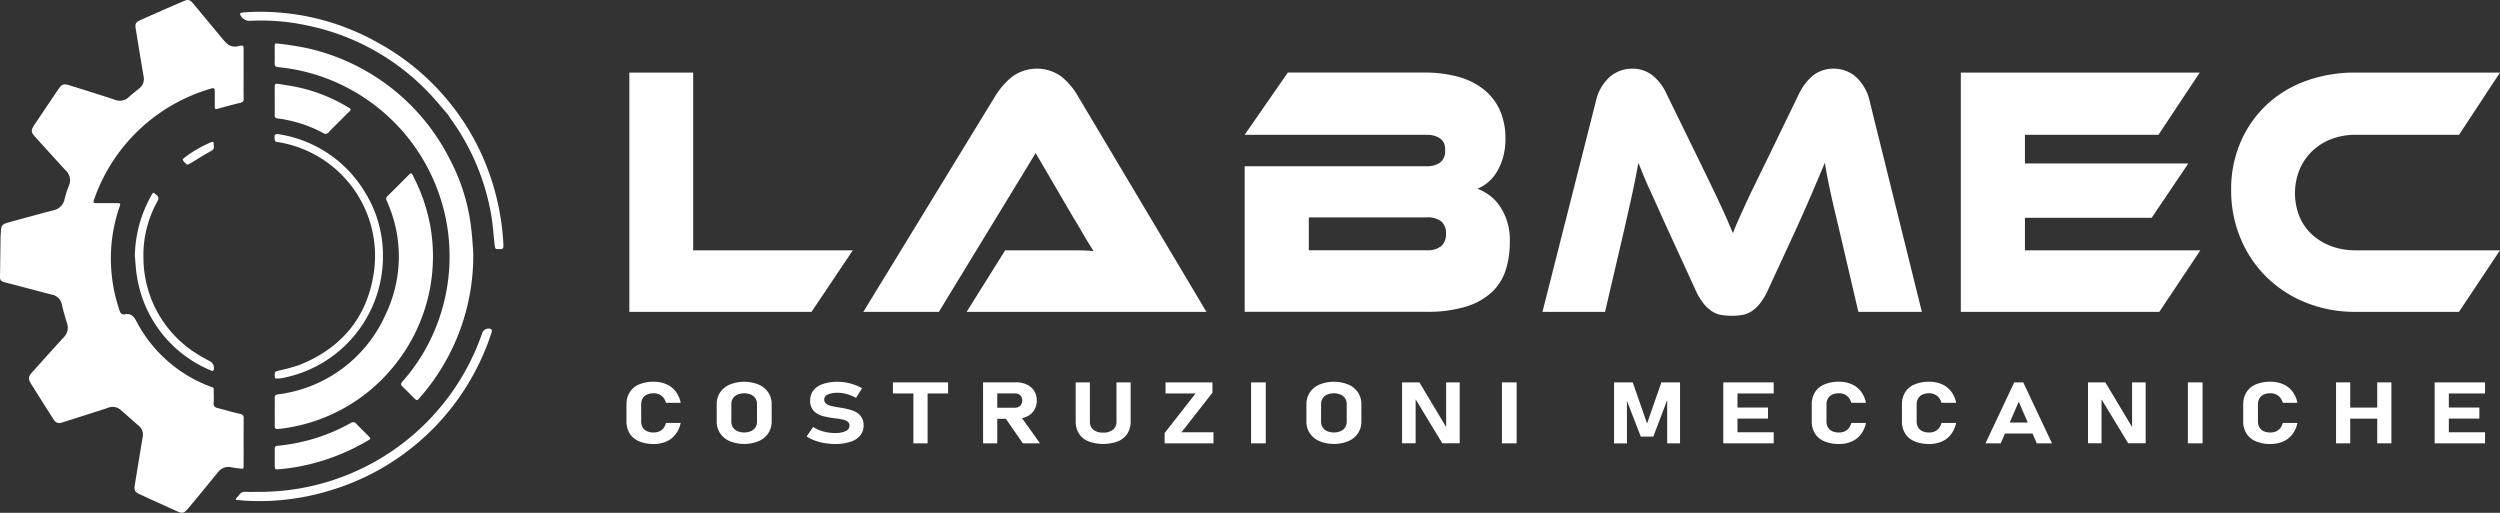 <svg xmlns="http://www.w3.org/2000/svg" width="308.763" height="63.333" viewBox="0 0 308.763 63.333">
  <rect x="0" y="0" width="308.763" height="63.333" fill="#333333" stroke="none"/>
  <g id="Raggruppa_38" data-name="Raggruppa 38" transform="translate(-2235 -2800)">
    <g id="Raggruppa_26" data-name="Raggruppa 26" transform="translate(2312.378 2808.479)">
      <g id="Raggruppa_2" data-name="Raggruppa 2" transform="translate(0.349 0)">
        <path id="Tracciato_11" data-name="Tracciato 11" d="M72.2,359.2H64.315v29.548h22.5l5.1-7.6H72.2Z" transform="translate(-64.315 -358.712)" fill="#fff"/>
        <path id="Tracciato_12" data-name="Tracciato 12" d="M137.316,359.331a5.182,5.182,0,0,0-6.073.066,9.617,9.617,0,0,0-2.017,2.3l-16.334,26.721h9.328l11.955-19.61,4.57,7.818q.646,1.06,1.352,2.274t1.237,2.01q-.915-.087-2.152-.088h-8.776l-4.759,7.6h29.622l-15.915-26.721A8.5,8.5,0,0,0,137.316,359.331Z" transform="translate(-83.993 -358.381)" fill="#fff"/>
        <path id="Tracciato_13" data-name="Tracciato 13" d="M223.642,375.8a5.682,5.682,0,0,0-2.837-2.252,5.143,5.143,0,0,0,1.275-.773,4.985,4.985,0,0,0,1.1-1.28,7.53,7.53,0,0,0,.781-1.789,8.172,8.172,0,0,0,.3-2.341,8.4,8.4,0,0,0-.7-3.555,6.929,6.929,0,0,0-2.018-2.562,8.8,8.8,0,0,0-3.16-1.545,15.58,15.58,0,0,0-4.131-.509H197.389l-5.33,7.685H214.6a2.984,2.984,0,0,1,1.523.4,1.587,1.587,0,0,1,.685,1.5,1.706,1.706,0,0,1-.666,1.568,2.829,2.829,0,0,1-1.542.419h-22.54v17.976h22.388a16.14,16.14,0,0,0,5.007-.662,8.167,8.167,0,0,0,3.179-1.811,6.444,6.444,0,0,0,1.675-2.716,11.328,11.328,0,0,0,.495-3.423A7.45,7.45,0,0,0,223.642,375.8Zm-7.291,4.814a2.7,2.7,0,0,1-1.866.53H199.979v-4.063h14.506a2.779,2.779,0,0,1,1.866.508,1.876,1.876,0,0,1,.571,1.479A2.005,2.005,0,0,1,216.351,380.618Z" transform="translate(-116.062 -358.712)" fill="#fff"/>
      </g>
      <path id="Tracciato_14" data-name="Tracciato 14" d="M273.3,369.865q.838,1.721,1.466,3.025t1.1,2.318q.476,1.017.838,1.855t.7,1.634q.3-.794.666-1.612t.838-1.854q.476-1.038,1.1-2.319t1.466-3l4.074-8.392a6.62,6.62,0,0,1,1.732-2.274,3.966,3.966,0,0,1,2.608-.861,4.1,4.1,0,0,1,2.684.994,5.683,5.683,0,0,1,1.733,3.069l6.435,25.97h-7.844l-2.4-10.291q-.609-2.517-1.028-4.416T288.759,370q-.648,1.547-1.447,3.423t-2.094,4.748l-3.427,7.42a8.11,8.11,0,0,1-1.009,1.744,4.722,4.722,0,0,1-1.047.994,3.043,3.043,0,0,1-1.142.464,8.083,8.083,0,0,1-2.666,0,3.036,3.036,0,0,1-1.142-.464,4.694,4.694,0,0,1-1.047-.994,8.109,8.109,0,0,1-1.01-1.744l-3.426-7.464q-.685-1.5-1.218-2.694t-.971-2.142q-.438-.95-.761-1.745T265.724,370q-.305,1.768-.723,3.688t-.99,4.439l-2.4,10.291h-7.729l6.587-25.97a5.622,5.622,0,0,1,1.751-3.069,4.176,4.176,0,0,1,2.7-.994,3.984,3.984,0,0,1,2.571.839,6.327,6.327,0,0,1,1.732,2.3Z" transform="translate(-140.757 -358.381)" fill="#fff"/>
      <path id="Tracciato_15" data-name="Tracciato 15" d="M370.314,381.148l-5.064,7.6H340.73V359.2h29.508l-5.1,7.685H348.65v3.534h20.18l-4.53,6.713H348.65v4.019Z" transform="translate(-175.937 -358.712)" fill="#fff"/>
      <path id="Tracciato_16" data-name="Tracciato 16" d="M430.059,381.148l-5.064,7.6H412.2a16.073,16.073,0,0,1-6.13-1.148,14.731,14.731,0,0,1-4.854-3.158,14.535,14.535,0,0,1-3.2-4.77,15.265,15.265,0,0,1-1.161-5.984,14.634,14.634,0,0,1,1.161-5.9,13.789,13.789,0,0,1,3.2-4.594,14.063,14.063,0,0,1,4.854-2.959,17.614,17.614,0,0,1,6.13-1.038h17.857L425,366.882H412.2a8.164,8.164,0,0,0-2.97.53,7.053,7.053,0,0,0-2.361,1.48,6.908,6.908,0,0,0-1.56,2.274,7.783,7.783,0,0,0-.019,5.808,6.345,6.345,0,0,0,1.561,2.23,7.116,7.116,0,0,0,2.38,1.436,8.47,8.47,0,0,0,2.97.508Z" transform="translate(-198.674 -358.712)" fill="#fff"/>
      <g id="Raggruppa_3" data-name="Raggruppa 3" transform="translate(0 38.67)">
        <path id="Tracciato_17" data-name="Tracciato 17" d="M65.274,430.735a2.489,2.489,0,0,1-1.15-.957,2.791,2.791,0,0,1-.4-1.52v-2.066a2.788,2.788,0,0,1,.4-1.519,2.514,2.514,0,0,1,1.15-.961,4.5,4.5,0,0,1,1.815-.331,3.826,3.826,0,0,1,1.566.306,2.893,2.893,0,0,1,1.14.888,3.4,3.4,0,0,1,.623,1.405H68.6a1.721,1.721,0,0,0-.316-.637,1.431,1.431,0,0,0-.518-.4,1.614,1.614,0,0,0-.681-.139,1.944,1.944,0,0,0-.837.162,1.176,1.176,0,0,0-.528.477,1.472,1.472,0,0,0-.182.753v2.066a1.46,1.46,0,0,0,.182.751,1.181,1.181,0,0,0,.528.474,1.951,1.951,0,0,0,.837.162,1.67,1.67,0,0,0,.69-.137,1.366,1.366,0,0,0,.518-.4,1.675,1.675,0,0,0,.307-.642h1.815a3.473,3.473,0,0,1-.629,1.405,2.91,2.91,0,0,1-1.138.888,3.8,3.8,0,0,1-1.562.306A4.53,4.53,0,0,1,65.274,430.735Z" transform="translate(-63.728 -423.382)" fill="#fff"/>
        <path id="Tracciato_18" data-name="Tracciato 18" d="M84.066,430.72a2.738,2.738,0,0,1-1.192-.973,2.552,2.552,0,0,1-.422-1.457v-2.133a2.553,2.553,0,0,1,.422-1.457,2.738,2.738,0,0,1,1.192-.973,4.771,4.771,0,0,1,3.559,0,2.736,2.736,0,0,1,1.192.973,2.553,2.553,0,0,1,.422,1.457v2.133a2.552,2.552,0,0,1-.422,1.457,2.736,2.736,0,0,1-1.192.973,4.769,4.769,0,0,1-3.559,0Zm2.61-1.237a1.267,1.267,0,0,0,.553-.464,1.246,1.246,0,0,0,.2-.694v-2.2a1.247,1.247,0,0,0-.2-.694,1.267,1.267,0,0,0-.553-.463,2.206,2.206,0,0,0-1.662,0,1.26,1.26,0,0,0-.553.463,1.242,1.242,0,0,0-.2.694v2.2a1.241,1.241,0,0,0,.2.694,1.26,1.26,0,0,0,.553.464,2.206,2.206,0,0,0,1.662,0Z" transform="translate(-71.313 -423.382)" fill="#fff"/>
        <path id="Tracciato_19" data-name="Tracciato 19" d="M103.318,430.955a6.541,6.541,0,0,1-1.2-.318,4.872,4.872,0,0,1-1-.5l.811-1.17a4.27,4.27,0,0,0,1.24.551,5.391,5.391,0,0,0,1.444.195,3.039,3.039,0,0,0,1.329-.236.729.729,0,0,0,.473-.665V428.8a.59.59,0,0,0-.211-.477,1.35,1.35,0,0,0-.55-.258,8.08,8.08,0,0,0-.869-.151.157.157,0,0,0-.035-.005.126.126,0,0,1-.035,0l-.14-.015a10.4,10.4,0,0,1-1.547-.3,2.3,2.3,0,0,1-1.042-.626,1.765,1.765,0,0,1-.428-1.271v0a1.972,1.972,0,0,1,.4-1.248,2.486,2.486,0,0,1,1.17-.789,5.564,5.564,0,0,1,1.853-.272,5.8,5.8,0,0,1,1.019.093,6.545,6.545,0,0,1,1.02.269,6.17,6.17,0,0,1,.946.425l-.741,1.2a5.182,5.182,0,0,0-1.122-.466,4.124,4.124,0,0,0-1.121-.165,2.92,2.92,0,0,0-1.246.214.665.665,0,0,0-.441.6v.005a.631.631,0,0,0,.23.515,1.461,1.461,0,0,0,.569.277q.338.088.952.186l.051.008a.5.5,0,0,1,.051.008l.074.013c.023.005.048.01.073.014a9.2,9.2,0,0,1,1.474.339,2.277,2.277,0,0,1,.987.642,1.747,1.747,0,0,1,.4,1.209v.01a1.9,1.9,0,0,1-.415,1.232,2.566,2.566,0,0,1-1.211.782,6,6,0,0,1-1.914.269A7.753,7.753,0,0,1,103.318,430.955Z" transform="translate(-78.876 -423.382)" fill="#fff"/>
        <path id="Tracciato_20" data-name="Tracciato 20" d="M119.031,423.513h6.812v1.367h-6.812Zm2.531.616h1.751v6.911h-1.751Z" transform="translate(-86.13 -423.435)" fill="#fff"/>
        <path id="Tracciato_21" data-name="Tracciato 21" d="M137.745,423.5H139.5v7.532h-1.751Zm.7,3.136h3.234a.991.991,0,0,0,.472-.108.762.762,0,0,0,.316-.311,1,1,0,0,0,.118-.466.947.947,0,0,0-.112-.466.767.767,0,0,0-.316-.311,1.012,1.012,0,0,0-.479-.108h-3.234V423.5h3.374a3.07,3.07,0,0,1,1.348.28,2.112,2.112,0,0,1,.9.789,2.349,2.349,0,0,1,0,2.365,2.111,2.111,0,0,1-.9.789,3.085,3.085,0,0,1-1.345.28h-3.374Zm1.956,1.135,1.873-.239,2.505,3.5h-2.122Z" transform="translate(-93.711 -423.431)" fill="#fff"/>
        <path id="Tracciato_22" data-name="Tracciato 22" d="M158.539,430.788a2.49,2.49,0,0,1-1.157-.957,2.785,2.785,0,0,1-.4-1.515v-4.8h1.751v4.84a1.235,1.235,0,0,0,.428,1,1.833,1.833,0,0,0,1.208.358,1.861,1.861,0,0,0,1.218-.358,1.232,1.232,0,0,0,.431-1v-4.84h1.751v4.8a2.771,2.771,0,0,1-.4,1.515,2.51,2.51,0,0,1-1.163.957,5.287,5.287,0,0,1-3.672,0Z" transform="translate(-101.505 -423.435)" fill="#fff"/>
        <path id="Tracciato_23" data-name="Tracciato 23" d="M181.347,424.786l-3.822,4.887h3.95v1.367h-6.033v-1.274l3.822-4.886h-3.707v-1.367h5.79Z" transform="translate(-108.982 -423.435)" fill="#fff"/>
        <path id="Tracciato_24" data-name="Tracciato 24" d="M195.2,431.039h-1.815v-7.526H195.2Z" transform="translate(-116.249 -423.435)" fill="#fff"/>
        <path id="Tracciato_25" data-name="Tracciato 25" d="M206.491,430.72a2.741,2.741,0,0,1-1.192-.973,2.557,2.557,0,0,1-.422-1.457v-2.133a2.557,2.557,0,0,1,.422-1.457,2.741,2.741,0,0,1,1.192-.973,4.771,4.771,0,0,1,3.559,0,2.741,2.741,0,0,1,1.192.973,2.557,2.557,0,0,1,.422,1.457v2.133a2.557,2.557,0,0,1-.422,1.457,2.741,2.741,0,0,1-1.192.973,4.769,4.769,0,0,1-3.559,0Zm2.61-1.237a1.267,1.267,0,0,0,.553-.464,1.246,1.246,0,0,0,.2-.694v-2.2a1.247,1.247,0,0,0-.2-.694,1.267,1.267,0,0,0-.553-.463,2.206,2.206,0,0,0-1.662,0,1.263,1.263,0,0,0-.553.463,1.242,1.242,0,0,0-.2.694v2.2a1.241,1.241,0,0,0,.2.694,1.264,1.264,0,0,0,.553.464,2.206,2.206,0,0,0,1.662,0Z" transform="translate(-120.905 -423.382)" fill="#fff"/>
        <path id="Tracciato_26" data-name="Tracciato 26" d="M224.73,423.513h2.141l3.457,5.767-.153.134v-5.9h1.675v7.521H229.7l-3.445-5.679.153-.134v5.813H224.73Z" transform="translate(-128.947 -423.435)" fill="#fff"/>
        <path id="Tracciato_27" data-name="Tracciato 27" d="M247.278,431.039h-1.815v-7.526h1.815Z" transform="translate(-137.346 -423.435)" fill="#fff"/>
        <path id="Tracciato_28" data-name="Tracciato 28" d="M274.58,423.513h2.307v7.526H275.3V425.2l.064.331-1.776,4.675h-1.547l-1.776-4.571.064-.434v5.844h-1.591v-7.526h2.307l1.771,5.073Z" transform="translate(-146.772 -423.435)" fill="#fff"/>
        <path id="Tracciato_29" data-name="Tracciato 29" d="M291.421,423.513h1.751v7.526h-1.751Zm.632,0h5.592v1.367h-5.592Zm0,3.105h4.889v1.367h-4.889Zm0,3.054h5.592v1.367h-5.592Z" transform="translate(-155.963 -423.435)" fill="#fff"/>
        <path id="Tracciato_30" data-name="Tracciato 30" d="M311.339,430.735a2.494,2.494,0,0,1-1.151-.957,2.8,2.8,0,0,1-.4-1.52v-2.066a2.793,2.793,0,0,1,.4-1.519,2.519,2.519,0,0,1,1.151-.961,4.5,4.5,0,0,1,1.814-.331,3.821,3.821,0,0,1,1.566.306,2.884,2.884,0,0,1,1.14.888,3.387,3.387,0,0,1,.624,1.405h-1.815a1.711,1.711,0,0,0-.317-.637,1.423,1.423,0,0,0-.517-.4,1.617,1.617,0,0,0-.681-.139,1.948,1.948,0,0,0-.837.162,1.172,1.172,0,0,0-.527.477,1.467,1.467,0,0,0-.182.753v2.066a1.455,1.455,0,0,0,.182.751,1.177,1.177,0,0,0,.527.474,1.955,1.955,0,0,0,.837.162,1.672,1.672,0,0,0,.691-.137,1.375,1.375,0,0,0,.518-.4,1.673,1.673,0,0,0,.306-.642h1.815a3.465,3.465,0,0,1-.629,1.405,2.909,2.909,0,0,1-1.137.888,3.8,3.8,0,0,1-1.563.306A4.527,4.527,0,0,1,311.339,430.735Z" transform="translate(-163.405 -423.382)" fill="#fff"/>
        <path id="Tracciato_31" data-name="Tracciato 31" d="M330.063,430.735a2.492,2.492,0,0,1-1.15-.957,2.79,2.79,0,0,1-.4-1.52v-2.066a2.788,2.788,0,0,1,.4-1.519,2.517,2.517,0,0,1,1.15-.961,4.5,4.5,0,0,1,1.815-.331,3.826,3.826,0,0,1,1.566.306,2.889,2.889,0,0,1,1.14.888,3.394,3.394,0,0,1,.623,1.405h-1.815a1.712,1.712,0,0,0-.317-.637,1.435,1.435,0,0,0-.517-.4,1.617,1.617,0,0,0-.681-.139,1.944,1.944,0,0,0-.837.162,1.168,1.168,0,0,0-.527.477,1.465,1.465,0,0,0-.183.753v2.066a1.454,1.454,0,0,0,.183.751,1.173,1.173,0,0,0,.527.474,1.951,1.951,0,0,0,.837.162,1.67,1.67,0,0,0,.69-.137,1.365,1.365,0,0,0,.517-.4,1.675,1.675,0,0,0,.307-.642h1.815a3.473,3.473,0,0,1-.629,1.405,2.918,2.918,0,0,1-1.137.888,3.806,3.806,0,0,1-1.563.306A4.533,4.533,0,0,1,330.063,430.735Z" transform="translate(-170.99 -423.382)" fill="#fff"/>
        <path id="Tracciato_32" data-name="Tracciato 32" d="M349.4,423.513h1.112l3.553,7.526h-1.885l-2.224-5.141-2.224,5.141h-1.885Zm-1.847,4.954h4.889v1.366h-4.889Z" transform="translate(-178.009 -423.435)" fill="#fff"/>
        <path id="Tracciato_33" data-name="Tracciato 33" d="M367.137,423.513h2.14l3.458,5.767-.154.134v-5.9h1.675v7.521H372.1l-3.445-5.679.153-.134v5.813h-1.674Z" transform="translate(-186.634 -423.435)" fill="#fff"/>
        <path id="Tracciato_34" data-name="Tracciato 34" d="M389.685,431.039H387.87v-7.526h1.815Z" transform="translate(-195.033 -423.435)" fill="#fff"/>
        <path id="Tracciato_35" data-name="Tracciato 35" d="M400.912,430.735a2.5,2.5,0,0,1-1.151-.957,2.8,2.8,0,0,1-.4-1.52v-2.066a2.793,2.793,0,0,1,.4-1.519,2.522,2.522,0,0,1,1.151-.961,4.5,4.5,0,0,1,1.815-.331,3.821,3.821,0,0,1,1.565.306,2.881,2.881,0,0,1,1.141.888,3.388,3.388,0,0,1,.623,1.405h-1.814a1.713,1.713,0,0,0-.317-.637,1.424,1.424,0,0,0-.517-.4,1.616,1.616,0,0,0-.681-.139,1.949,1.949,0,0,0-.838.162,1.17,1.17,0,0,0-.526.477,1.466,1.466,0,0,0-.183.753v2.066a1.455,1.455,0,0,0,.183.751,1.175,1.175,0,0,0,.526.474,1.956,1.956,0,0,0,.838.162,1.672,1.672,0,0,0,.69-.137,1.366,1.366,0,0,0,.518-.4,1.684,1.684,0,0,0,.307-.642h1.814a3.465,3.465,0,0,1-.629,1.405,2.918,2.918,0,0,1-1.138.888,3.806,3.806,0,0,1-1.563.306A4.531,4.531,0,0,1,400.912,430.735Z" transform="translate(-199.689 -423.382)" fill="#fff"/>
        <path id="Tracciato_36" data-name="Tracciato 36" d="M418.627,423.513h1.751v7.526h-1.751Zm.812,3.111h5.413v1.367h-5.413Zm4.276-3.111h1.751v7.526h-1.751Z" transform="translate(-207.492 -423.435)" fill="#fff"/>
        <path id="Tracciato_37" data-name="Tracciato 37" d="M439.1,423.513h1.751v7.526H439.1Zm.632,0h5.592v1.367h-5.592Zm0,3.105h4.889v1.367h-4.889Zm0,3.054h5.592v1.367h-5.592Z" transform="translate(-215.786 -423.435)" fill="#fff"/>
      </g>
    </g>
    <g id="Raggruppa_37" data-name="Raggruppa 37" transform="translate(2235 2800)">
      <path id="Tracciato_1" data-name="Tracciato 1" d="M282.686,112.184a26.566,26.566,0,0,1-6.587,17.953c-.361.416-.368.413-.749.036-.462-.458-.912-.931-1.387-1.376-.246-.23-.242-.385-.017-.64a22.9,22.9,0,0,0,3.54-5.354,23.5,23.5,0,0,0-10.2-30.848,23.067,23.067,0,0,0-8.675-2.622c-.329-.031-.465-.134-.454-.48.022-.668,0-1.338.008-2.006,0-.44.014-.479.434-.421a35.685,35.685,0,0,1,3.692.585,26.106,26.106,0,0,1,17.531,13.752,24.144,24.144,0,0,1,2.6,8.367C282.57,110.314,282.63,111.509,282.686,112.184Z" transform="translate(-224.238 -81.036)" fill="#fff"/>
      <path id="Tracciato_2" data-name="Tracciato 2" d="M258.181,183.484c0-.563.01-1.127,0-1.69-.008-.29.111-.387.392-.431a16.826,16.826,0,0,0,13.371-10.024,16.48,16.48,0,0,0,.22-13.527,2.967,2.967,0,0,0-.141-.341.45.45,0,0,1,.1-.61q1.335-1.315,2.652-2.65c.225-.229.324-.153.451.089a22.12,22.12,0,0,1,2.136,6.1,21.436,21.436,0,0,1-4.141,17.063,21.242,21.242,0,0,1-13.612,8.048c-.346.058-.7.088-1.047.127-.266.03-.384-.085-.379-.361C258.188,184.681,258.181,184.083,258.181,183.484Z" transform="translate(-224.249 -132.656)" fill="#fff"/>
      <path id="Tracciato_3" data-name="Tracciato 3" d="M265.727,82.565c-.812-.925-1.582-1.89-2.443-2.767a28.715,28.715,0,0,0-14.96-8.176,26.9,26.9,0,0,0-7.028-.552,1.23,1.23,0,0,1-1.177-.828c-.012-.041.064-.152.11-.159a6.8,6.8,0,0,1,.786-.087,29.512,29.512,0,0,1,15.892,3.64,29.828,29.828,0,0,1,15.022,19.83,30.551,30.551,0,0,1,.719,5.219c.012.181-.016.506-.089.525a2.025,2.025,0,0,1-.823.023c-.073-.011-.141-.253-.157-.395-.146-1.239-.222-2.488-.426-3.717a28.368,28.368,0,0,0-5.083-12.042c-.122-.169-.226-.352-.338-.528Z" transform="translate(-210.474 -68.496)" fill="#fff"/>
      <path id="Tracciato_4" data-name="Tracciato 4" d="M240.986,255.06a29.1,29.1,0,0,0,27.3-19.536.815.815,0,0,1,1.135-.558c.056.019.111.2.085.272-.223.667-.432,1.341-.706,1.987a29.956,29.956,0,0,1-19.5,17.728,29.65,29.65,0,0,1-10.165,1.2c-.369-.016-.736-.065-1.1-.09-.2-.014-.211-.084-.09-.222.139-.159.283-.314.41-.482a.741.741,0,0,1,.681-.3C239.685,255.076,240.336,255.06,240.986,255.06Z" transform="translate(-208.756 -194.312)" fill="#fff"/>
      <path id="Tracciato_5" data-name="Tracciato 5" d="M271.5,148.727a15.277,15.277,0,0,1-12.624,15.029.759.759,0,0,1-.157.02c-.185-.007-.512.022-.53-.037a1.229,1.229,0,0,1-.012-.716c.042-.119.308-.178.484-.226a23.627,23.627,0,0,0,2.487-.675c5.136-2.042,8.335-5.78,9.2-11.24a14.236,14.236,0,0,0-11.631-16.27c-.23-.04-.549.024-.588-.376-.061-.629.018-.721.694-.594a15.08,15.08,0,0,1,10.393,7.024A14.78,14.78,0,0,1,271.5,148.727Z" transform="translate(-224.204 -117.032)" fill="#fff"/>
      <path id="Tracciato_6" data-name="Tracciato 6" d="M258.182,109.493c0-.545-.005-1.09,0-1.635.006-.451.043-.516.486-.448.971.149,1.944.3,2.9.532a20.3,20.3,0,0,1,5.493,2.242c.106.062.207.134.316.19.251.131.214.257.031.434-.544.526-1.074,1.065-1.609,1.6-.311.311-.64.606-.925.939a.5.5,0,0,1-.725.111,16.4,16.4,0,0,0-4.55-1.616,9.164,9.164,0,0,0-1.039-.167c-.3-.025-.387-.162-.381-.441C258.191,110.654,258.182,110.073,258.182,109.493Z" transform="translate(-224.251 -97.042)" fill="#fff"/>
      <path id="Tracciato_7" data-name="Tracciato 7" d="M258.18,288.031c0-.352.01-.7,0-1.056-.01-.279.084-.405.383-.433a22.745,22.745,0,0,0,8.994-2.8.5.5,0,0,1,.72.11c.482.513.993,1,1.489,1.5.309.311.31.32-.085.554a26.129,26.129,0,0,1-5.428,2.427,24.871,24.871,0,0,1-5.517,1.109c-.547.044-.548.029-.552-.513,0-.018,0-.035,0-.053Q258.179,288.453,258.18,288.031Z" transform="translate(-224.249 -231.492)" fill="#fff"/>
      <g id="Raggruppa_1" data-name="Raggruppa 1">
        <path id="Tracciato_8" data-name="Tracciato 8" d="M145.217,72.894c0,1.021-.014,2.043.008,3.063.007.336-.124.444-.428.517-.939.225-1.874.472-2.8.734-.265.075-.349.027-.344-.246.01-.6.007-1.2,0-1.8,0-.548-.04-.575-.582-.414a21.662,21.662,0,0,0-14.188,13.292c-.031.083-.058.166-.086.249-.189.553-.186.563.38.567.792.005,1.585,0,2.377.006.479.006.492.022.332.484a19.372,19.372,0,0,0-1.051,7.005,19.874,19.874,0,0,0,1.069,5.789c.114.338.293.517.648.449.745-.143,1.087.222,1.429.865a16.958,16.958,0,0,0,8.939,7.984c.69.275.6.074.606.9a11.3,11.3,0,0,1-.007,1.161.556.556,0,0,0,.5.668c.919.236,1.829.51,2.753.719.345.078.457.207.454.552-.013,1.937,0,3.873-.008,5.81,0,.431-.009.436-.442.384-.367-.044-.735-.083-1.1-.156a1.584,1.584,0,0,0-1.629.63c-.807.977-1.607,1.96-2.413,2.938-.436.53-.873,1.06-1.319,1.581s-.657.587-1.28.306q-2.333-1.051-4.657-2.121c-.6-.275-.7-.491-.6-1.124.322-1.979.639-3.958.977-5.934a1.39,1.39,0,0,0-.469-1.375q-1.128-1-2.262-1.986a1.49,1.49,0,0,0-1.578-.245c-1.753.577-3.515,1.127-5.274,1.688-.151.048-.3.1-.453.14a.768.768,0,0,1-.92-.332c-.269-.412-.534-.828-.8-1.244q-.973-1.539-1.943-3.08c-.494-.787-.475-.994.133-1.669,1.261-1.4,2.51-2.81,3.79-4.191a1.665,1.665,0,0,0,.423-1.785c-.239-.754-.447-1.519-.631-2.288a1.518,1.518,0,0,0-1.221-1.222c-1.96-.5-3.908-1.038-5.867-1.535-.386-.1-.565-.246-.555-.662.036-1.563.046-3.128.07-4.691.005-.334.033-.668.051-1,.032-.624.171-.816.812-1,1.337-.375,2.679-.735,4.02-1.1.56-.152,1.122-.294,1.683-.442A1.722,1.722,0,0,0,123.1,88.4a12.434,12.434,0,0,1,.541-1.708,1.63,1.63,0,0,0-.4-1.878c-1.253-1.359-2.491-2.732-3.731-4.1-.578-.638-.591-.846-.1-1.571q1.425-2.127,2.857-4.25c.519-.77.684-.826,1.584-.543,1.811.57,3.628,1.124,5.429,1.727a1.632,1.632,0,0,0,1.8-.35c.386-.359.808-.679,1.22-1.009a1.489,1.489,0,0,0,.562-1.542c-.338-1.958-.652-3.92-.971-5.881-.094-.578.013-.794.565-1.04q2.652-1.179,5.316-2.33c.606-.262.806-.208,1.24.311,1.221,1.457,2.428,2.926,3.647,4.384a4.443,4.443,0,0,0,.668.669,1.519,1.519,0,0,0,1.268.169c.623-.111.624-.112.625.533Q145.219,71.441,145.217,72.894Z" transform="translate(-115.131 -63.77)" fill="#fff"/>
        <path id="Tracciato_9" data-name="Tracciato 9" d="M185.343,172.018a15.811,15.811,0,0,1,2-7.423c.283-.508.266-.481.681-.121.312.27.262.494.091.808a13.648,13.648,0,0,0-1.708,7.04,14.024,14.024,0,0,0,6.041,11.4,21.492,21.492,0,0,0,2.224,1.307.927.927,0,0,1,.4,1.09.181.181,0,0,1-.153.077,1.223,1.223,0,0,1-.3-.107,15.063,15.063,0,0,1-9.012-11.56C185.459,173.7,185.429,172.856,185.343,172.018Z" transform="translate(-168.69 -140.386)" fill="#fff"/>
        <path id="Tracciato_10" data-name="Tracciato 10" d="M214.068,138.134c.1.357-.126.521-.458.7-.842.462-1.649.987-2.476,1.476-.119.07-.33.162-.4.111a2.443,2.443,0,0,1-.509-.577c-.018-.027.153-.209.259-.289a15.045,15.045,0,0,1,3.075-1.8C214.066,137.54,214.066,137.54,214.068,138.134Z" transform="translate(-187.673 -120.108)" fill="#fff"/>
      </g>
    </g>
  </g>
</svg>
